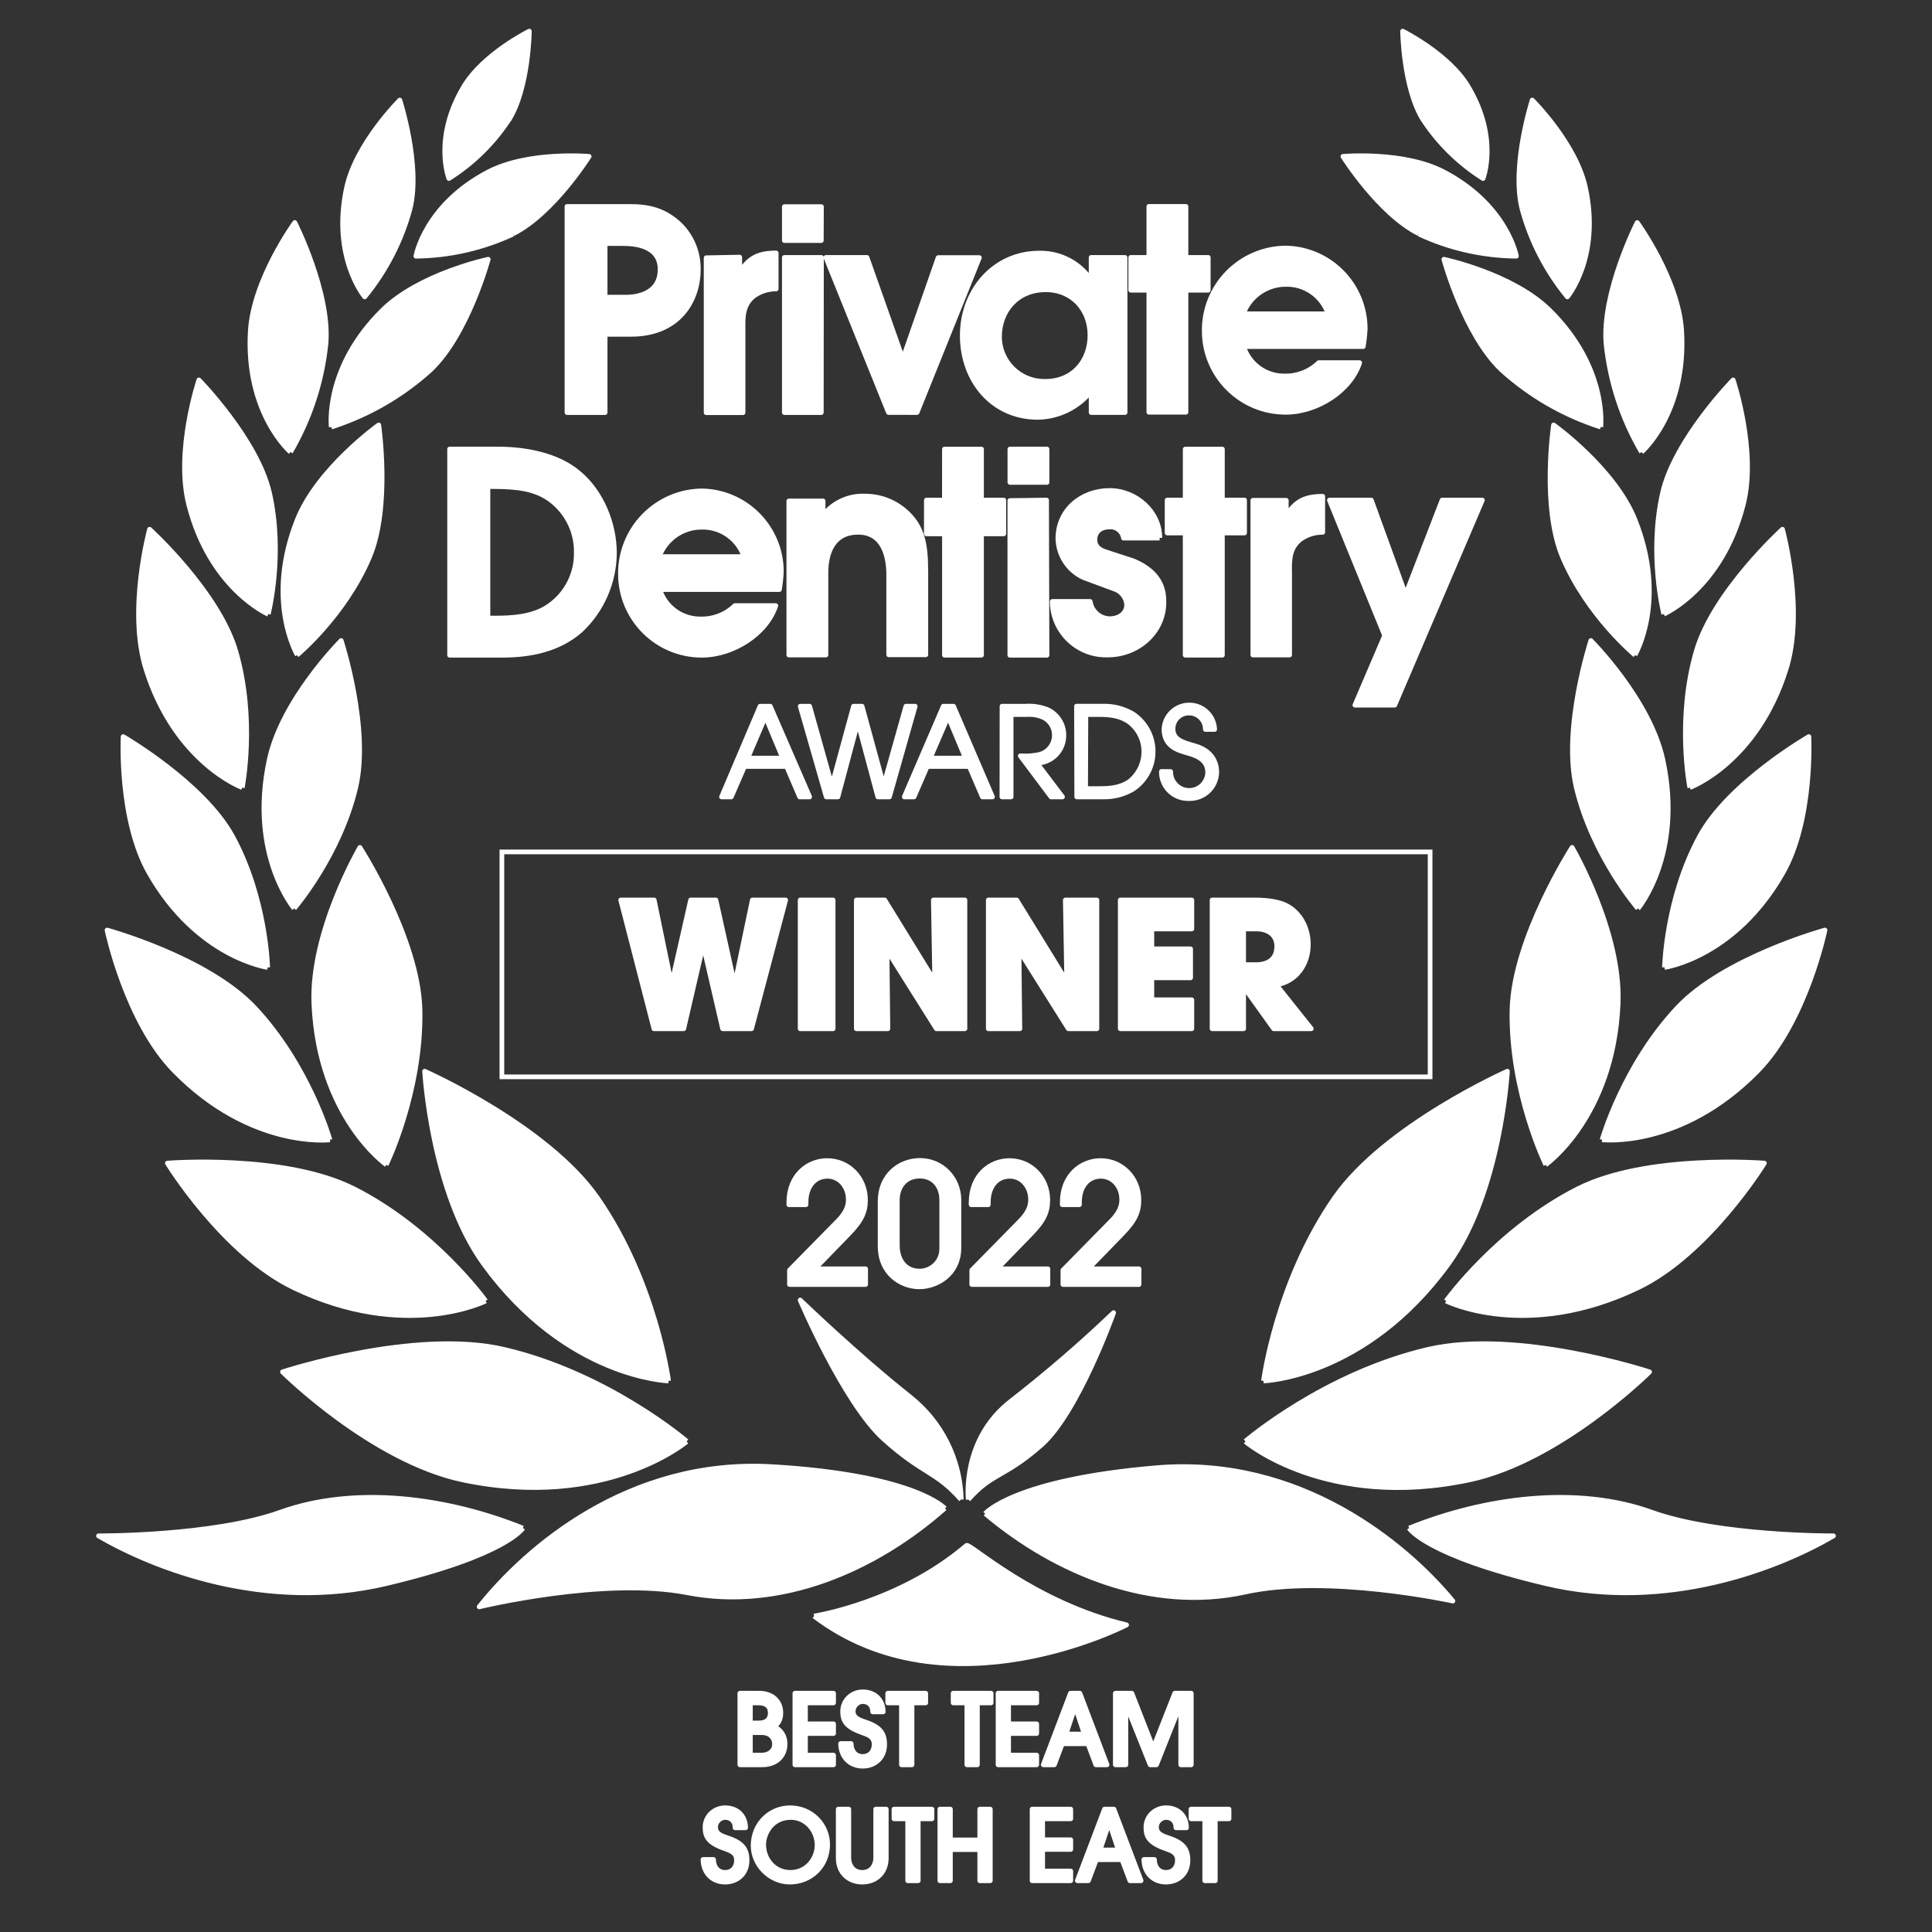 <?xml version="1.0" encoding="UTF-8" standalone="no"?><!DOCTYPE svg PUBLIC "-//W3C//DTD SVG 1.1//EN" "http://www.w3.org/Graphics/SVG/1.1/DTD/svg11.dtd"><svg width="100%" height="100%" viewBox="0 0 400 400" version="1.1" xmlns="http://www.w3.org/2000/svg" xmlns:xlink="http://www.w3.org/1999/xlink" xml:space="preserve" xmlns:serif="http://www.serif.com/" style="fill-rule:evenodd;clip-rule:evenodd;stroke-linejoin:round;stroke-miterlimit:2;"><rect x="0" y="0" width="400" height="400" fill="#333333" stroke="none"/><g id="Page-1"><g id="Laurel-Leaf" serif:id="Laurel Leaf"><path id="Path" d="M108.255,316.39c0,-0 -3.4,5.59 -28.37,11.48c-24.97,5.89 -48.07,-3.24 -59.48,-9.88c0,-0 23.65,0.12 37.57,-4.87c15.62,-5.64 34.71,-3 50.27,3.27" style="fill:#fff;fill-rule:nonzero;stroke:#fff;stroke-width:1px;"/><path id="Path1" serif:id="Path" d="M291.745,316.39c0,-0 3.4,5.59 28.37,11.48c24.97,5.89 48.07,-3.24 59.48,-9.88c0,-0 -23.65,0.12 -37.57,-4.87c-15.62,-5.64 -34.71,-3 -50.27,3.27" style="fill:#fff;fill-rule:nonzero;stroke:#fff;stroke-width:1px;"/><path id="Path2" serif:id="Path" d="M203.965,313.38c0,-0 5.91,-7 35.51,-9.49c29.6,-2.49 51.45,15.66 61.32,27.58c-0,-0 -25.84,-5.66 -43,-1.86c-19.28,4.24 -39.16,-3.89 -53.8,-16.23" style="fill:#fff;fill-rule:nonzero;stroke:#fff;stroke-width:1px;"/><path id="Path3" serif:id="Path" d="M195.615,312.31c0,-0 -6.09,-6.9 -35.78,-8.64c-29.69,-1.74 -51,16.88 -60.62,29c0,-0 25.7,-6.26 43,-2.94c19.4,3.8 39.07,-4.79 53.4,-17.47" style="fill:#fff;fill-rule:nonzero;stroke:#fff;stroke-width:1px;"/><path id="Path4" serif:id="Path" d="M199.015,310.46c-0.203,-8.333 -4.116,-16.14 -10.67,-21.29c-11.13,-8.84 -22.67,-20 -22.67,-20c0,-0 9.08,21.37 17.3,28.77c8.22,7.4 10.7,6.52 16,12.52" style="fill:#fff;fill-rule:nonzero;stroke:#fff;stroke-width:1px;"/><path id="Path5" serif:id="Path" d="M200.485,310.46c0,-0 -1.47,-12.54 9,-20.5c7.325,-5.701 14.358,-11.769 21.07,-18.18c0,-0 -7.34,20.69 -15,27.43c-7.66,6.74 -10.22,5.69 -15.07,11.26" style="fill:#fff;fill-rule:nonzero;stroke:#fff;stroke-width:1px;"/><path id="Path6" serif:id="Path" d="M168.545,334.6c-0,-0 17.7,-2.75 31.57,-14.63c0.63,-0.56 13.87,11.87 33.12,16.45c0,-0 -37,19.22 -64.69,-1.83" style="fill:#fff;fill-rule:nonzero;stroke:#fff;stroke-width:1px;"/><path id="Path7" serif:id="Path" d="M142.175,298.4c0,-0 -16.31,-14 -37.79,-19c-18.55,-4.35 -45.89,4.64 -45.89,4.64c-0,-0 18.43,18.32 37.25,22.33c29.66,6.26 46.43,-7.91 46.43,-7.91" style="fill:#fff;fill-rule:nonzero;stroke:#fff;stroke-width:1px;"/><path id="Path8" serif:id="Path" d="M100.545,269.34c0,-0 -10.6,-14.76 -27.25,-23.19c-14.37,-7.27 -38.63,-5.33 -38.63,-5.33c0,-0 11.49,18.73 26.15,25.77c23.13,11.1 39.73,2.76 39.73,2.76" style="fill:#fff;fill-rule:nonzero;stroke:#fff;stroke-width:1px;"/><path id="Path9" serif:id="Path" d="M68.305,235.98c0,-0 -4.38,-15.43 -15.67,-27.41c-9.75,-10.33 -30.46,-16 -30.46,-16c-0,-0 3.93,19 14,29.21c15.86,16.15 32.13,14.2 32.13,14.2" style="fill:#fff;fill-rule:nonzero;stroke:#fff;stroke-width:1px;"/><path id="Path10" serif:id="Path" d="M55.405,200.28c0,-0 -0.29,-14.26 -7.28,-27.12c-6.08,-11.08 -22.62,-20.64 -22.62,-20.64c0,-0 -0.91,17.21 5.43,28.29c10,17.48 24.47,19.47 24.47,19.47" style="fill:#fff;fill-rule:nonzero;stroke:#fff;stroke-width:1px;"/><path id="Path11" serif:id="Path" d="M50.145,163.08c-0,-0 2.79,-14.11 -1.35,-28.29c-3.57,-12.24 -17.82,-25.2 -17.82,-25.2c0,-0 -4.6,16.77 -0.73,29c6.1,19.38 19.9,24.45 19.9,24.45" style="fill:#fff;fill-rule:nonzero;stroke:#fff;stroke-width:1px;"/><path id="Path12" serif:id="Path" d="M55.535,127.13c0,-0 3.18,-12.4 0.22,-25.2c-2.57,-11 -14.57,-23.26 -14.57,-23.26c0,-0 -4.92,14.67 -2.1,25.79c4.45,17.51 16.45,22.7 16.45,22.7" style="fill:#fff;fill-rule:nonzero;stroke:#fff;stroke-width:1px;"/><path id="Path13" serif:id="Path" d="M60.145,93.6c4.024,-6.898 6.527,-14.576 7.34,-22.52c0.84,-10.63 -6.45,-25 -6.45,-25c0,-0 -8.57,11.75 -9.2,22.5c-1,17 8.3,25 8.3,25" style="fill:#fff;fill-rule:nonzero;stroke:#fff;stroke-width:1px;"/><path id="Path14" serif:id="Path" d="M84.925,43.08c2.16,-9 -2.15,-22.35 -2.15,-22.35c0,-0 -9,8.93 -11,18.08c-3.15,14.44 3.73,22.65 3.73,22.65c4.413,-5.382 7.625,-11.646 9.42,-18.37" style="fill:#fff;fill-rule:nonzero;stroke:#fff;stroke-width:1px;"/><path id="Path15" serif:id="Path" d="M105.335,24.86c4.13,-6.61 4.25,-18.4 4.25,-18.4c0,-0 -9.54,4.72 -13.57,11.49c-6.37,10.67 -3.07,19 -3.07,19c4.944,-3.115 9.165,-7.251 12.38,-12.13" style="fill:#fff;fill-rule:nonzero;stroke:#fff;stroke-width:1px;"/><path id="Path16" serif:id="Path" d="M79.945,241.16c-0,-0 7.35,-15 7,-32.11c-0.35,-14.78 -12.43,-33.59 -12.43,-33.59c-0,-0 -10.17,17.42 -9.52,32.33c1,23.52 15,33.35 15,33.35" style="fill:#fff;fill-rule:nonzero;stroke:#fff;stroke-width:1px;"/><path id="Path17" serif:id="Path" d="M138.405,285.9c0,-0 -2.63,-20.49 -14.73,-37.9c-10.45,-15 -35.75,-26.2 -35.75,-26.2c0,-0 1.38,24.93 12.24,39.9c17.14,23.59 38.24,24.2 38.24,24.2" style="fill:#fff;fill-rule:nonzero;stroke:#fff;stroke-width:1px;"/><path id="Path18" serif:id="Path" d="M60.905,188.08c0,-0 9.33,-10.79 12.73,-25c2.92,-12.29 -3,-30.45 -3,-30.45c-0,-0 -12.17,12.15 -14.87,24.62c-4.27,19.68 5.14,30.83 5.14,30.83" style="fill:#fff;fill-rule:nonzero;stroke:#fff;stroke-width:1px;"/><path id="Path19" serif:id="Path" d="M61.475,135.64c0,-0 9.86,-8.16 15,-20.26c4.41,-10.44 1.93,-27.39 1.93,-27.39c0,-0 -12.6,9 -16.84,19.61c-6.69,16.78 0,28 0,28" style="fill:#fff;fill-rule:nonzero;stroke:#fff;stroke-width:1px;"/><path id="Path20" serif:id="Path" d="M68.595,88.4c7.608,-2.431 14.608,-6.461 20.53,-11.82c7.74,-7.34 11.94,-22.89 11.94,-22.89c0,-0 -14.23,3 -21.89,10.56c-12.09,11.94 -10.58,24.15 -10.58,24.15" style="fill:#fff;fill-rule:nonzero;stroke:#fff;stroke-width:1px;"/><path id="Path21" serif:id="Path" d="M106.225,48.39c8.29,-4.14 15.74,-16 15.74,-16c0,-0 -12.56,-1.13 -20.9,3.23c-13.09,6.84 -14.95,17.41 -14.95,17.41c6.949,-0.077 13.801,-1.635 20.1,-4.57" style="fill:#fff;fill-rule:nonzero;stroke:#fff;stroke-width:1px;"/><path id="Path22" serif:id="Path" d="M257.835,298.4c0,-0 16.3,-14 37.79,-19c18.55,-4.35 45.89,4.64 45.89,4.64c0,-0 -18.43,18.32 -37.25,22.33c-29.68,6.31 -46.42,-7.91 -46.42,-7.91" style="fill:#fff;fill-rule:nonzero;stroke:#fff;stroke-width:1px;"/><path id="Path23" serif:id="Path" d="M299.405,269.34c-0,-0 10.6,-14.76 27.25,-23.19c14.37,-7.27 38.63,-5.33 38.63,-5.33c-0,-0 -11.49,18.73 -26.15,25.77c-23.13,11.1 -39.73,2.76 -39.73,2.76" style="fill:#fff;fill-rule:nonzero;stroke:#fff;stroke-width:1px;"/><path id="Path24" serif:id="Path" d="M331.705,235.98c0,-0 4.38,-15.43 15.67,-27.41c9.76,-10.33 30.46,-16 30.46,-16c0,-0 -3.93,19 -14,29.21c-15.87,16.13 -32.14,14.18 -32.14,14.18" style="fill:#fff;fill-rule:nonzero;stroke:#fff;stroke-width:1px;"/><path id="Path25" serif:id="Path" d="M344.625,200.28c0,-0 0.29,-14.26 7.28,-27.12c6,-11.09 22.59,-20.64 22.59,-20.64c0,-0 0.91,17.21 -5.43,28.29c-10,17.48 -24.45,19.47 -24.45,19.47" style="fill:#fff;fill-rule:nonzero;stroke:#fff;stroke-width:1px;"/><path id="Path26" serif:id="Path" d="M349.865,163.08c0,-0 -2.79,-14.11 1.35,-28.29c3.57,-12.24 17.82,-25.2 17.82,-25.2c-0,-0 4.6,16.77 0.73,29c-6.1,19.38 -19.9,24.45 -19.9,24.45" style="fill:#fff;fill-rule:nonzero;stroke:#fff;stroke-width:1px;"/><path id="Path27" serif:id="Path" d="M344.475,127.13c0,-0 -3.18,-12.4 -0.22,-25.2c2.57,-11 14.57,-23.26 14.57,-23.26c0,-0 4.92,14.67 2.1,25.76c-4.45,17.51 -16.45,22.7 -16.45,22.7" style="fill:#fff;fill-rule:nonzero;stroke:#fff;stroke-width:1px;"/><path id="Path28" serif:id="Path" d="M339.865,93.6c-4.028,-6.897 -6.534,-14.575 -7.35,-22.52c-0.84,-10.63 6.45,-25 6.45,-25c0,-0 8.57,11.75 9.2,22.5c1,17 -8.3,25 -8.3,25" style="fill:#fff;fill-rule:nonzero;stroke:#fff;stroke-width:1px;"/><path id="Path29" serif:id="Path" d="M315.085,43.08c-2.16,-9 2.15,-22.35 2.15,-22.35c0,-0 9,8.93 11,18.08c3.17,14.44 -3.73,22.65 -3.73,22.65c-4.413,-5.382 -7.625,-11.646 -9.42,-18.37" style="fill:#fff;fill-rule:nonzero;stroke:#fff;stroke-width:1px;"/><path id="Path30" serif:id="Path" d="M294.675,24.86c-4.13,-6.61 -4.27,-18.4 -4.27,-18.4c-0,-0 9.54,4.72 13.57,11.49c6.36,10.67 3.07,19 3.07,19c-4.944,-3.115 -9.165,-7.251 -12.38,-12.13" style="fill:#fff;fill-rule:nonzero;stroke:#fff;stroke-width:1px;"/><path id="Path31" serif:id="Path" d="M320.055,241.16c-0,-0 -7.35,-15 -7,-32.11c0.35,-14.78 12.43,-33.59 12.43,-33.59c0,-0 10.17,17.42 9.52,32.33c-1,23.52 -15,33.35 -15,33.35" style="fill:#fff;fill-rule:nonzero;stroke:#fff;stroke-width:1px;"/><path id="Path32" serif:id="Path" d="M261.605,285.9c0,-0 2.63,-20.49 14.73,-37.9c10.45,-15 35.75,-26.2 35.75,-26.2c0,-0 -1.38,24.93 -12.24,39.9c-17.14,23.59 -38.24,24.2 -38.24,24.2" style="fill:#fff;fill-rule:nonzero;stroke:#fff;stroke-width:1px;"/><path id="Path33" serif:id="Path" d="M339.105,188.08c0,-0 -9.33,-10.79 -12.73,-25c-2.92,-12.29 3,-30.45 3,-30.45c0,-0 12.19,12.19 14.89,24.65c4.27,19.68 -5.14,30.83 -5.14,30.83" style="fill:#fff;fill-rule:nonzero;stroke:#fff;stroke-width:1px;"/><path id="Path34" serif:id="Path" d="M338.535,135.64c-0,-0 -9.86,-8.16 -15,-20.26c-4.41,-10.44 -1.88,-27.39 -1.88,-27.39c-0,-0 12.6,9 16.84,19.61c6.69,16.78 0,28 0,28" style="fill:#fff;fill-rule:nonzero;stroke:#fff;stroke-width:1px;"/><path id="Path35" serif:id="Path" d="M331.405,88.4c-7.604,-2.432 -14.601,-6.462 -20.52,-11.82c-7.74,-7.34 -11.94,-22.89 -11.94,-22.89c0,-0 14.23,3 21.89,10.56c12.08,11.94 10.57,24.15 10.57,24.15" style="fill:#fff;fill-rule:nonzero;stroke:#fff;stroke-width:1px;"/><path id="Path36" serif:id="Path" d="M293.785,48.39c-8.29,-4.14 -15.74,-16 -15.74,-16c-0,-0 12.6,-1.13 20.9,3.23c13.09,6.87 15,17.41 15,17.41c-6.966,-0.07 -13.836,-1.628 -20.15,-4.57" style="fill:#fff;fill-rule:nonzero;stroke:#fff;stroke-width:1px;"/></g><g id="Private-Dentistry-Awards" serif:id="Private Dentistry Awards"><path id="Shape" d="M130.4,42.757c3.81,-0 7.09,0.69 10.31,3.69c2.498,2.438 3.892,5.79 3.86,9.28c-0,6.68 -4.15,13.48 -13.94,13.48l-5.36,-0l-0,16.2l-7.87,-0l-0,-42.65l13,-0Zm-5.13,18.78l4.26,-0c0.92,-0 7.15,-0 7.15,-5.76c-0,-5 -5.36,-5.36 -7.67,-5.36l-3.74,-0l-0,11.12Z" style="fill:#fff;fill-rule:nonzero;stroke:#fff;stroke-width:1px;"/><path id="Path37" serif:id="Path" d="M146.21,53.377l6.93,-0.13l0,3.14c1.9,-2.94 3.74,-4 7.55,-4l-0,7.43c-1.678,-0.016 -3.315,0.51 -4.67,1.5c-2.19,1.79 -2.25,4.15 -2.19,6.93l-0,17.18l-7.62,-0l-0,-32.05Z" style="fill:#fff;fill-rule:nonzero;stroke:#fff;stroke-width:1px;"/><path id="Shape1" serif:id="Shape" d="M170.03,49.797l-7.63,-0l0,-7l7.66,-0l-0.03,7Zm0,35.61l-7.63,-0l0,-32.1l7.66,-0l-0.03,32.1Z" style="fill:#fff;fill-rule:nonzero;stroke:#fff;stroke-width:1px;"/><path id="Path38" serif:id="Path" d="M186.92,74.317l7.32,-20.97l8.52,-0l-12.9,32.05l-5.91,-0.01l-12.95,-32.08l8.49,-0l7.43,21.01Z" style="fill:#fff;fill-rule:nonzero;stroke:#fff;stroke-width:1px;"/><path id="Shape2" serif:id="Shape" d="M225.92,58.037l0,-4.73l7,-0l0,32.09l-7,-0l0,-4.42c-2.699,3.364 -6.757,5.351 -11.07,5.42c-9.27,-0 -15.61,-7.49 -15.61,-16.93c0,-9.44 6.69,-17.05 15.9,-17.05c4.313,-0.102 8.378,2.007 10.78,5.59m-19,11.69c0,2.472 0.986,4.841 2.739,6.583c1.754,1.742 4.129,2.713 6.601,2.697l0.14,-0c5.82,-0 9.28,-4.32 9.28,-9.57c0,-5.25 -3.6,-9.43 -9.19,-9.43c-5.88,-0 -9.57,4.38 -9.57,9.79" style="fill:#fff;fill-rule:nonzero;stroke:#fff;stroke-width:1px;"/><path id="Path39" serif:id="Path" d="M245.53,42.747l0,10.56l4.61,-0l0,6.77l-4.61,-0l0,25.26l-7.66,-0l0,-25.26l-3.75,-0l0,-6.77l3.75,-0l0,-10.56l7.66,-0Z" style="fill:#fff;fill-rule:nonzero;stroke:#fff;stroke-width:1px;"/><path id="Shape3" serif:id="Shape" d="M282.64,68.057c-0.064,1.236 -0.198,2.468 -0.4,3.69l-24.77,-0c1.171,3.679 4.61,6.16 8.47,6.11c2.639,0.072 5.195,-0.923 7.09,-2.76l8.47,-0c-1.9,5.82 -8.81,10.25 -15.32,10.25c-9.265,-0 -16.79,-7.485 -16.84,-16.75c-0.061,-4.526 1.685,-8.89 4.851,-12.124c3.167,-3.234 7.493,-5.072 12.019,-5.106c9.112,0.169 16.415,7.596 16.43,16.71m-25.24,-3.1l17.58,-0c-1.26,-3.719 -4.785,-6.191 -8.71,-6.11c-3.949,-0.036 -7.496,2.408 -8.87,6.11" style="fill:#fff;fill-rule:nonzero;stroke:#fff;stroke-width:1px;"/><path id="Shape4" serif:id="Shape" d="M103.01,92.977c5.82,-0 12.39,1.23 16.76,4.92c4.84,4 7.43,10.65 7.43,16.59c-0.038,6.113 -2.6,11.94 -7.08,16.1c-4.49,3.85 -10.13,5.06 -16.18,5.06l-10.84,-0l-0,-42.67l9.91,-0Zm-2,35l1.61,-0c3.51,-0 7.38,-0.29 10.37,-2.08c3.984,-2.414 6.395,-6.753 6.34,-11.41c0.112,-4.687 -2.251,-9.086 -6.22,-11.58c-3.57,-2.18 -8,-2.18 -12.1,-2.18l-0,27.25Z" style="fill:#fff;fill-rule:nonzero;stroke:#fff;stroke-width:1px;"/><path id="Shape5" serif:id="Shape" d="M161.76,118.357c-0.061,1.237 -0.195,2.469 -0.4,3.69l-24.78,-0c1.171,3.679 4.61,6.16 8.47,6.11c2.639,0.077 5.197,-0.919 7.09,-2.76l8.47,-0c-1.9,5.82 -8.82,10.25 -15.32,10.25c-9.268,-0.006 -16.787,-7.502 -16.82,-16.77c-0.048,-4.522 1.702,-8.878 4.866,-12.109c3.164,-3.232 7.482,-5.074 12.004,-5.121c9.108,0.174 16.405,7.6 16.42,16.71m-25.29,-3.11l17.57,-0c-1.259,-3.715 -4.778,-6.187 -8.7,-6.11c-3.95,-0.039 -7.499,2.406 -8.87,6.11" style="fill:#fff;fill-rule:nonzero;stroke:#fff;stroke-width:1px;"/><path id="Path40" serif:id="Path" d="M191.67,117.977l0,17.58l-7.66,-0l0,-16.5c0,-4.27 -1.33,-8.87 -6.34,-8.87c-5.01,-0 -6.68,4 -6.68,8.41l0,17l-7.66,-0l0,-31.87l7.07,-0l0,3c2.106,-2.699 5.402,-4.194 8.82,-4c3.364,0.026 6.579,1.394 8.93,3.8c2.71,2.77 3.51,6 3.51,11.52" style="fill:#fff;fill-rule:nonzero;stroke:#fff;stroke-width:1px;"/><path id="Path41" serif:id="Path" d="M203.2,92.987l0,10.56l4.61,-0l-0,6.97l-4.61,-0l0,25.12l-7.65,-0l0,-25.12l-3.75,-0l0.01,-6.97l3.73,-0l0.01,-10.56l7.65,-0Z" style="fill:#fff;fill-rule:nonzero;stroke:#fff;stroke-width:1px;"/><path id="Shape6" serif:id="Shape" d="M216.76,99.867l-7.66,-0l0,-6.89l7.66,-0l0,6.89Zm-0.09,3.68l0.09,32.1l-7.67,-0l0,-32l7.58,-0.1Z" style="fill:#fff;fill-rule:nonzero;stroke:#fff;stroke-width:1px;"/><path id="Path42" serif:id="Path" d="M240.09,111.397l-7.48,-0c-0.212,-1.427 -1.504,-2.438 -2.94,-2.3c-2.07,-0 -3,1.27 -3,2.65c0,1.38 0.92,2.13 2.48,2.59l5.48,1.79c6,2.48 6.34,6.45 6.34,8.52c0,6.35 -5.47,10.95 -11.59,10.95c-6.146,0.208 -11.298,-4.604 -11.51,-10.75l0,-0.31l7.84,-0c0.286,2.005 1.975,3.512 4,3.57c2,-0 3.57,-1.1 3.57,-2.94c-0.131,-1.485 -1.128,-2.752 -2.54,-3.23l-6.34,-2.34c-3.207,-1.442 -5.294,-4.605 -5.36,-8.12c0,-5.76 4.73,-9.91 10.71,-9.91c5.47,-0 10.37,4.38 10.37,9.79" style="fill:#fff;fill-rule:nonzero;stroke:#fff;stroke-width:1px;"/><path id="Path43" serif:id="Path" d="M253.07,92.987l0,10.55l4.59,-0l0,6.8l-4.59,-0l0,25.3l-7.68,-0l0,-25.3l-3.74,-0l0,-6.8l3.74,-0l0.01,-10.55l7.67,-0Z" style="fill:#fff;fill-rule:nonzero;stroke:#fff;stroke-width:1px;"/><path id="Path44" serif:id="Path" d="M259.4,103.597l6.9,-0l0,3.17c1.91,-2.94 3.75,-4 7.55,-4l0,7.43c-1.677,-0.015 -3.315,0.511 -4.67,1.5c-2.19,1.79 -2.25,4.15 -2.19,6.8l0,17.1l-7.59,-0l0,-32Z" style="fill:#fff;fill-rule:nonzero;stroke:#fff;stroke-width:1px;"/><path id="Path45" serif:id="Path" d="M283.91,103.547l7.1,19.57l7.57,-19.57l8.32,-0l-18.14,42.44l-8.23,-0l6.16,-14.4l-11.44,-28.04l8.66,-0Z" style="fill:#fff;fill-rule:nonzero;stroke:#fff;stroke-width:1px;"/><path id="Shape7" serif:id="Shape" d="M240.47,159.734c-0.027,1.457 0.526,2.864 1.537,3.912c1.011,1.048 2.397,1.652 3.853,1.678l0.39,0c1.472,0.027 2.894,-0.532 3.954,-1.554c1.06,-1.022 1.67,-2.423 1.696,-3.896l0,-0.05c0,-0.56 0,-4.18 -4.59,-5.42c-2.46,-0.71 -4.46,-1.24 -4.46,-3.52c0,-1.805 1.464,-3.27 3.27,-3.27l0.13,0c1.851,0.033 3.331,1.549 3.32,3.4l1.9,0c-0.108,-2.803 -2.406,-5.024 -5.211,-5.037c-2.806,-0.013 -5.124,2.185 -5.259,4.987c0,3.73 3.17,4.44 4.87,4.94c1.27,0.38 4.18,1.11 4.18,4c-0.041,2.121 -1.794,3.807 -3.915,3.765c-2.121,-0.041 -3.806,-1.794 -3.765,-3.915l-1.9,-0.02Zm-15.66,-11.81l2.66,0c2.76,0 4.51,0.36 6.18,1.45c1.991,1.445 3.175,3.751 3.19,6.21c0.009,2.4 -1.072,4.674 -2.94,6.18c-2.15,1.52 -4.74,1.52 -6.44,1.52l-2.71,0l0.06,-15.36Zm-1.87,17.06l5.47,0c2.123,0.044 4.218,-0.491 6.06,-1.55c2.659,-1.718 4.264,-4.668 4.264,-7.835c0,-3.166 -1.605,-6.116 -4.264,-7.835c-1.856,-1.067 -3.97,-1.603 -6.11,-1.55l-5.47,0l0.05,18.77Zm-15.49,0l1.88,0l0,-17.06l3.27,0c1.258,-0.092 2.518,0.153 3.65,0.71c1.447,0.839 2.248,2.466 2.029,4.124c-0.219,1.658 -1.414,3.022 -3.029,3.456c-1.313,0.285 -2.66,0.38 -4,0.28l6.36,8.49l2.36,0l-5.3,-7c3.103,-0.06 5.586,-2.596 5.58,-5.7c0.034,-2.287 -1.277,-4.381 -3.35,-5.35c-1.465,-0.576 -3.04,-0.818 -4.61,-0.71l-4.82,0l-0.02,18.76Zm-11.15,-16.63l3.6,8.62l-7.33,0l3.73,-8.62Zm-9.07,16.63l2,0l2.74,-6.31l8.72,0l2.71,6.31l2.07,0l-8.06,-18.76l-2.1,0l-8.08,18.76Zm-16.15,0l2.39,0l4.11,-15.39l0.05,0l4.13,15.39l2.38,0l5.33,-18.76l-1.9,0l-4.59,16.29l-0.05,0l-4.46,-16.29l-1.75,0l-4.46,16.35l-0.05,0l-4.59,-16.35l-1.93,0l5.39,18.76Zm-12.61,-16.63l3.6,8.62l-7.28,0l3.68,-8.62Zm-9.07,16.63l2,0l2.74,-6.31l8.72,0l2.71,6.31l2.05,0l-8.15,-18.76l-2.1,0l-7.97,18.76Z" style="fill:#fff;fill-rule:nonzero;stroke:#fff;stroke-width:1px;"/></g><path d="M179.207,265.933l-0,-3.226l-10.539,-0l6.973,-7.176c2.785,-2.857 3.532,-4.626 3.532,-7.108c-0,-4.488 -3.43,-8.122 -7.92,-8.122c-3.946,-0 -7.92,2.988 -7.92,8.666l0,0.442l3.532,-0l-0,-0.476c-0,-3.264 1.769,-5.406 4.456,-5.406c2.551,-0 4.32,2.21 4.32,4.794c0,0.85 -0.068,2.346 -2.109,4.421l-10.063,10.237l-0,2.954l15.738,-0Z" style="fill:#fff;fill-rule:nonzero;stroke:#fff;stroke-width:1px;"/><path d="M198.519,248.424c-0,-4.455 -3.464,-8.157 -8.056,-8.157c-4.184,-0 -8.226,3.056 -8.226,8.395l0,9.352c0,5.644 4.314,8.395 8.09,8.395c3.606,-0 8.192,-2.547 8.192,-8.055l-0,-9.93Zm-3.532,10.1c0,2.891 -2.347,4.659 -4.592,4.659c-3.095,-0 -4.626,-2.449 -4.626,-5.339l-0,-9.42c-0,-2.687 1.667,-4.931 4.626,-4.931c3.163,-0 4.592,2.414 4.592,4.931l0,10.1Z" style="fill:#fff;fill-rule:nonzero;stroke:#fff;stroke-width:1px;"/><path d="M216.947,265.933l-0,-3.226l-10.539,-0l6.973,-7.176c2.785,-2.857 3.532,-4.626 3.532,-7.108c-0,-4.488 -3.43,-8.122 -7.92,-8.122c-3.946,-0 -7.92,2.988 -7.92,8.666l0,0.442l3.532,-0l-0,-0.476c-0,-3.264 1.769,-5.406 4.456,-5.406c2.551,-0 4.32,2.21 4.32,4.794c0,0.85 -0.068,2.346 -2.109,4.421l-10.063,10.237l-0,2.954l15.738,-0Z" style="fill:#fff;fill-rule:nonzero;stroke:#fff;stroke-width:1px;"/><path d="M235.817,265.933l-0,-3.226l-10.539,-0l6.973,-7.176c2.785,-2.857 3.532,-4.626 3.532,-7.108c-0,-4.488 -3.43,-8.122 -7.92,-8.122c-3.946,-0 -7.92,2.988 -7.92,8.666l0,0.442l3.532,-0l-0,-0.476c-0,-3.264 1.769,-5.406 4.456,-5.406c2.551,-0 4.32,2.21 4.32,4.794c0,0.85 -0.068,2.346 -2.109,4.421l-10.063,10.237l-0,2.954l15.738,-0Z" style="fill:#fff;fill-rule:nonzero;stroke:#fff;stroke-width:1px;"/><g transform="matrix(1,0,0,1,2.117,13.121)"><g transform="matrix(20,0,0,20,149.573,352.252)"><path d="M0.308,-0c0.135,-0 0.234,-0.083 0.234,-0.215c-0,-0.083 -0.039,-0.14 -0.11,-0.18c0.048,-0.041 0.066,-0.081 0.066,-0.144c-0,-0.116 -0.086,-0.201 -0.222,-0.201l-0.201,0l0,0.74l0.233,-0Zm-0.125,-0.432l-0,-0.209l0.083,-0c0.079,-0 0.124,0.034 0.124,0.105c0,0.069 -0.045,0.104 -0.118,0.104l-0.089,0Zm-0,0.333l-0,-0.234l0.119,-0c0.098,-0 0.132,0.068 0.132,0.118c0,0.072 -0.058,0.116 -0.135,0.116l-0.116,0Z" style="fill:#fff;fill-rule:nonzero;stroke:#fff;stroke-width:0.05px;"/></g><g transform="matrix(20,0,0,20,161.173,352.252)"><path d="M0.464,-0l-0,-0.099l-0.291,0l-0,-0.225l0.291,-0l-0,-0.099l-0.291,0l-0,-0.218l0.291,-0l-0,-0.099l-0.399,0l0,0.74l0.399,-0Z" style="fill:#fff;fill-rule:nonzero;stroke:#fff;stroke-width:0.05px;"/></g><g transform="matrix(20,0,0,20,171.573,352.252)"><path d="M0.458,-0.548c-0.002,-0.129 -0.09,-0.206 -0.212,-0.206c-0.114,0 -0.207,0.089 -0.207,0.202c0,0.105 0.04,0.165 0.223,0.227c0.079,0.027 0.103,0.061 0.103,0.115c0,0.073 -0.047,0.125 -0.119,0.125c-0.072,0 -0.119,-0.054 -0.12,-0.134l-0.108,0c0.002,0.139 0.096,0.233 0.228,0.233c0.131,-0 0.227,-0.09 0.227,-0.224c-0,-0.128 -0.059,-0.188 -0.219,-0.239c-0.072,-0.023 -0.107,-0.053 -0.107,-0.105c-0,-0.054 0.047,-0.101 0.099,-0.101c0.061,-0 0.104,0.04 0.104,0.107l0.108,-0Z" style="fill:#fff;fill-rule:nonzero;stroke:#fff;stroke-width:0.05px;"/></g><g transform="matrix(20,0,0,20,181.553,352.252)"><path d="M0.257,-0l-0,-0.641l0.142,-0l-0,-0.099l-0.392,0l0,0.099l0.142,-0l0,0.641l0.108,-0Z" style="fill:#fff;fill-rule:nonzero;stroke:#fff;stroke-width:0.05px;"/></g><g transform="matrix(20,0,0,20,195.093,352.252)"><path d="M0.257,-0l-0,-0.641l0.142,-0l-0,-0.099l-0.392,0l0,0.099l0.142,-0l0,0.641l0.108,-0Z" style="fill:#fff;fill-rule:nonzero;stroke:#fff;stroke-width:0.05px;"/></g><g transform="matrix(20,0,0,20,203.233,352.252)"><path d="M0.464,-0l-0,-0.099l-0.291,0l-0,-0.225l0.291,-0l-0,-0.099l-0.291,0l-0,-0.218l0.291,-0l-0,-0.099l-0.399,0l0,0.74l0.399,-0Z" style="fill:#fff;fill-rule:nonzero;stroke:#fff;stroke-width:0.05px;"/></g><g transform="matrix(20,0,0,20,213.633,352.252)"><path d="M0.672,-0l-0.281,-0.74l-0.097,0l-0.281,0.74l0.114,-0l0.082,-0.218l0.266,-0l0.082,0.218l0.115,-0Zm-0.234,-0.317l-0.191,0l0.095,-0.283l0.002,0l0.094,0.283Z" style="fill:#fff;fill-rule:nonzero;stroke:#fff;stroke-width:0.05px;"/></g><g transform="matrix(20,0,0,20,227.313,352.252)"><path d="M0.86,-0l-0,-0.74l-0.17,0l-0.223,0.567l-0.222,-0.567l-0.17,0l0,0.74l0.108,-0l-0,-0.625l0.002,0l0.25,0.625l0.065,-0l0.249,-0.625l0.003,0l0,0.625l0.108,-0Z" style="fill:#fff;fill-rule:nonzero;stroke:#fff;stroke-width:0.05px;"/></g><g transform="matrix(20,0,0,20,143.083,376.252)"><path d="M0.458,-0.548c-0.002,-0.129 -0.09,-0.206 -0.212,-0.206c-0.114,0 -0.207,0.089 -0.207,0.202c0,0.105 0.04,0.165 0.223,0.227c0.079,0.027 0.103,0.061 0.103,0.115c0,0.073 -0.047,0.125 -0.119,0.125c-0.072,0 -0.119,-0.054 -0.12,-0.134l-0.108,0c0.002,0.139 0.096,0.233 0.228,0.233c0.131,-0 0.227,-0.09 0.227,-0.224c-0,-0.128 -0.059,-0.188 -0.219,-0.239c-0.072,-0.023 -0.107,-0.053 -0.107,-0.105c-0,-0.054 0.047,-0.101 0.099,-0.101c0.061,-0 0.104,0.04 0.104,0.107l0.108,-0Z" style="fill:#fff;fill-rule:nonzero;stroke:#fff;stroke-width:0.05px;"/></g><g transform="matrix(20,0,0,20,153.063,376.252)"><path d="M0.423,-0.085c-0.169,0 -0.277,-0.139 -0.277,-0.288c-0,-0.11 0.082,-0.282 0.282,-0.282c0.156,-0 0.272,0.134 0.272,0.287c0,0.135 -0.102,0.283 -0.277,0.283Zm0.385,-0.29c-0,-0.206 -0.168,-0.379 -0.388,-0.379c-0.208,0 -0.382,0.165 -0.382,0.392c0,0.2 0.174,0.376 0.379,0.376c0.218,-0 0.391,-0.165 0.391,-0.389Z" style="fill:#fff;fill-rule:nonzero;stroke:#fff;stroke-width:0.05px;"/></g><g transform="matrix(20,0,0,20,169.983,376.252)"><path d="M0.461,-0.242c0,0.091 -0.052,0.157 -0.14,0.157c-0.088,0 -0.14,-0.065 -0.14,-0.157l-0,-0.498l-0.108,0l0,0.506c0,0.154 0.109,0.248 0.248,0.248c0.139,-0 0.248,-0.093 0.248,-0.248l-0,-0.506l-0.108,0l0,0.498Z" style="fill:#fff;fill-rule:nonzero;stroke:#fff;stroke-width:0.05px;"/></g><g transform="matrix(20,0,0,20,182.843,376.252)"><path d="M0.257,-0l-0,-0.641l0.142,-0l-0,-0.099l-0.392,0l0,0.099l0.142,-0l0,0.641l0.108,-0Z" style="fill:#fff;fill-rule:nonzero;stroke:#fff;stroke-width:0.05px;"/></g><g transform="matrix(20,0,0,20,190.983,376.252)"><path d="M0.596,-0l-0,-0.74l-0.108,0l0,0.319l-0.305,0l-0,-0.319l-0.108,0l0,0.74l0.108,-0l-0,-0.322l0.305,-0l0,0.322l0.108,-0Z" style="fill:#fff;fill-rule:nonzero;stroke:#fff;stroke-width:0.05px;"/></g><g transform="matrix(20,0,0,20,210.283,376.252)"><path d="M0.464,-0l-0,-0.099l-0.291,0l-0,-0.225l0.291,-0l-0,-0.099l-0.291,0l-0,-0.218l0.291,-0l-0,-0.099l-0.399,0l0,0.74l0.399,-0Z" style="fill:#fff;fill-rule:nonzero;stroke:#fff;stroke-width:0.05px;"/></g><g transform="matrix(20,0,0,20,220.683,376.252)"><path d="M0.672,-0l-0.281,-0.74l-0.097,0l-0.281,0.74l0.114,-0l0.082,-0.218l0.266,-0l0.082,0.218l0.115,-0Zm-0.234,-0.317l-0.191,0l0.095,-0.283l0.002,0l0.094,0.283Z" style="fill:#fff;fill-rule:nonzero;stroke:#fff;stroke-width:0.05px;"/></g><g transform="matrix(20,0,0,20,234.363,376.252)"><path d="M0.458,-0.548c-0.002,-0.129 -0.09,-0.206 -0.212,-0.206c-0.114,0 -0.207,0.089 -0.207,0.202c0,0.105 0.04,0.165 0.223,0.227c0.079,0.027 0.103,0.061 0.103,0.115c0,0.073 -0.047,0.125 -0.119,0.125c-0.072,0 -0.119,-0.054 -0.12,-0.134l-0.108,0c0.002,0.139 0.096,0.233 0.228,0.233c0.131,-0 0.227,-0.09 0.227,-0.224c-0,-0.128 -0.059,-0.188 -0.219,-0.239c-0.072,-0.023 -0.107,-0.053 -0.107,-0.105c-0,-0.054 0.047,-0.101 0.099,-0.101c0.061,-0 0.104,0.04 0.104,0.107l0.108,-0Z" style="fill:#fff;fill-rule:nonzero;stroke:#fff;stroke-width:0.05px;"/></g><g transform="matrix(20,0,0,20,244.343,376.252)"><path d="M0.257,-0l-0,-0.641l0.142,-0l-0,-0.099l-0.392,0l0,0.099l0.142,-0l0,0.641l0.108,-0Z" style="fill:#fff;fill-rule:nonzero;stroke:#fff;stroke-width:0.05px;"/></g></g><path d="M155.595,212.98l7.056,-26.636l-6.876,0l-3.636,17.385l-0.072,0l-3.852,-17.385l-5.22,0l-3.924,17.313l-0.072,0l-3.564,-17.313l-6.912,0l6.876,26.636l6.156,-0l3.996,-17.241l0.072,-0l3.996,17.241l5.976,-0Z" style="fill:#fff;fill-rule:nonzero;stroke:#fff;stroke-width:1px;"/><rect x="165.677" y="186.344" width="6.799" height="26.636" style="fill:#fff;fill-rule:nonzero;stroke:#fff;stroke-width:1px;"/><path d="M199.765,212.98l-0,-26.636l-6.512,0l0.288,16.845l-10.372,-16.845l-5.864,0l0,26.636l6.512,-0l-0.18,-16.269l10.228,16.269l5.9,-0Z" style="fill:#fff;fill-rule:nonzero;stroke:#fff;stroke-width:1px;"/><path d="M227.089,212.98l-0,-26.636l-6.512,0l0.288,16.845l-10.372,-16.845l-5.864,0l0,26.636l6.512,-0l-0.18,-16.269l10.228,16.269l5.9,-0Z" style="fill:#fff;fill-rule:nonzero;stroke:#fff;stroke-width:1px;"/><path d="M246.745,212.98l-0,-5.972l-8.28,0l-0,-4.576l8.028,-0l-0,-5.972l-8.028,0l-0,-4.144l8.28,-0l-0,-5.972l-14.792,0l0,26.636l14.792,-0Z" style="fill:#fff;fill-rule:nonzero;stroke:#fff;stroke-width:1px;"/><path d="M271.477,212.98l-7.232,-9.072c4.102,-0.719 6.62,-4.172 6.62,-8.386c-0,-3.782 -2.015,-6.911 -4.893,-8.206c-1.403,-0.612 -3.528,-0.972 -6.302,-0.972l-8.709,0l0,26.636l6.512,-0l-0,-8.604l0.072,-0l6.16,8.604l7.772,-0Zm-14.004,-13.244l-0,-7.42l2.594,-0c2.557,-0 4.286,1.297 4.286,3.602c0,2.558 -1.657,3.818 -4.358,3.818l-2.522,0Z" style="fill:#fff;fill-rule:nonzero;stroke:#fff;stroke-width:1px;"/><path d="M296.572,175.893l0,47.539l-193.144,-0l-0,-47.539l193.144,-0Zm-0.968,0.968c-0,0 -191.208,0 -191.208,0l0,45.602c14.678,-0 191.208,-0 191.208,-0l-0,-45.602Z" style="fill:#fff;"/></g></svg>
